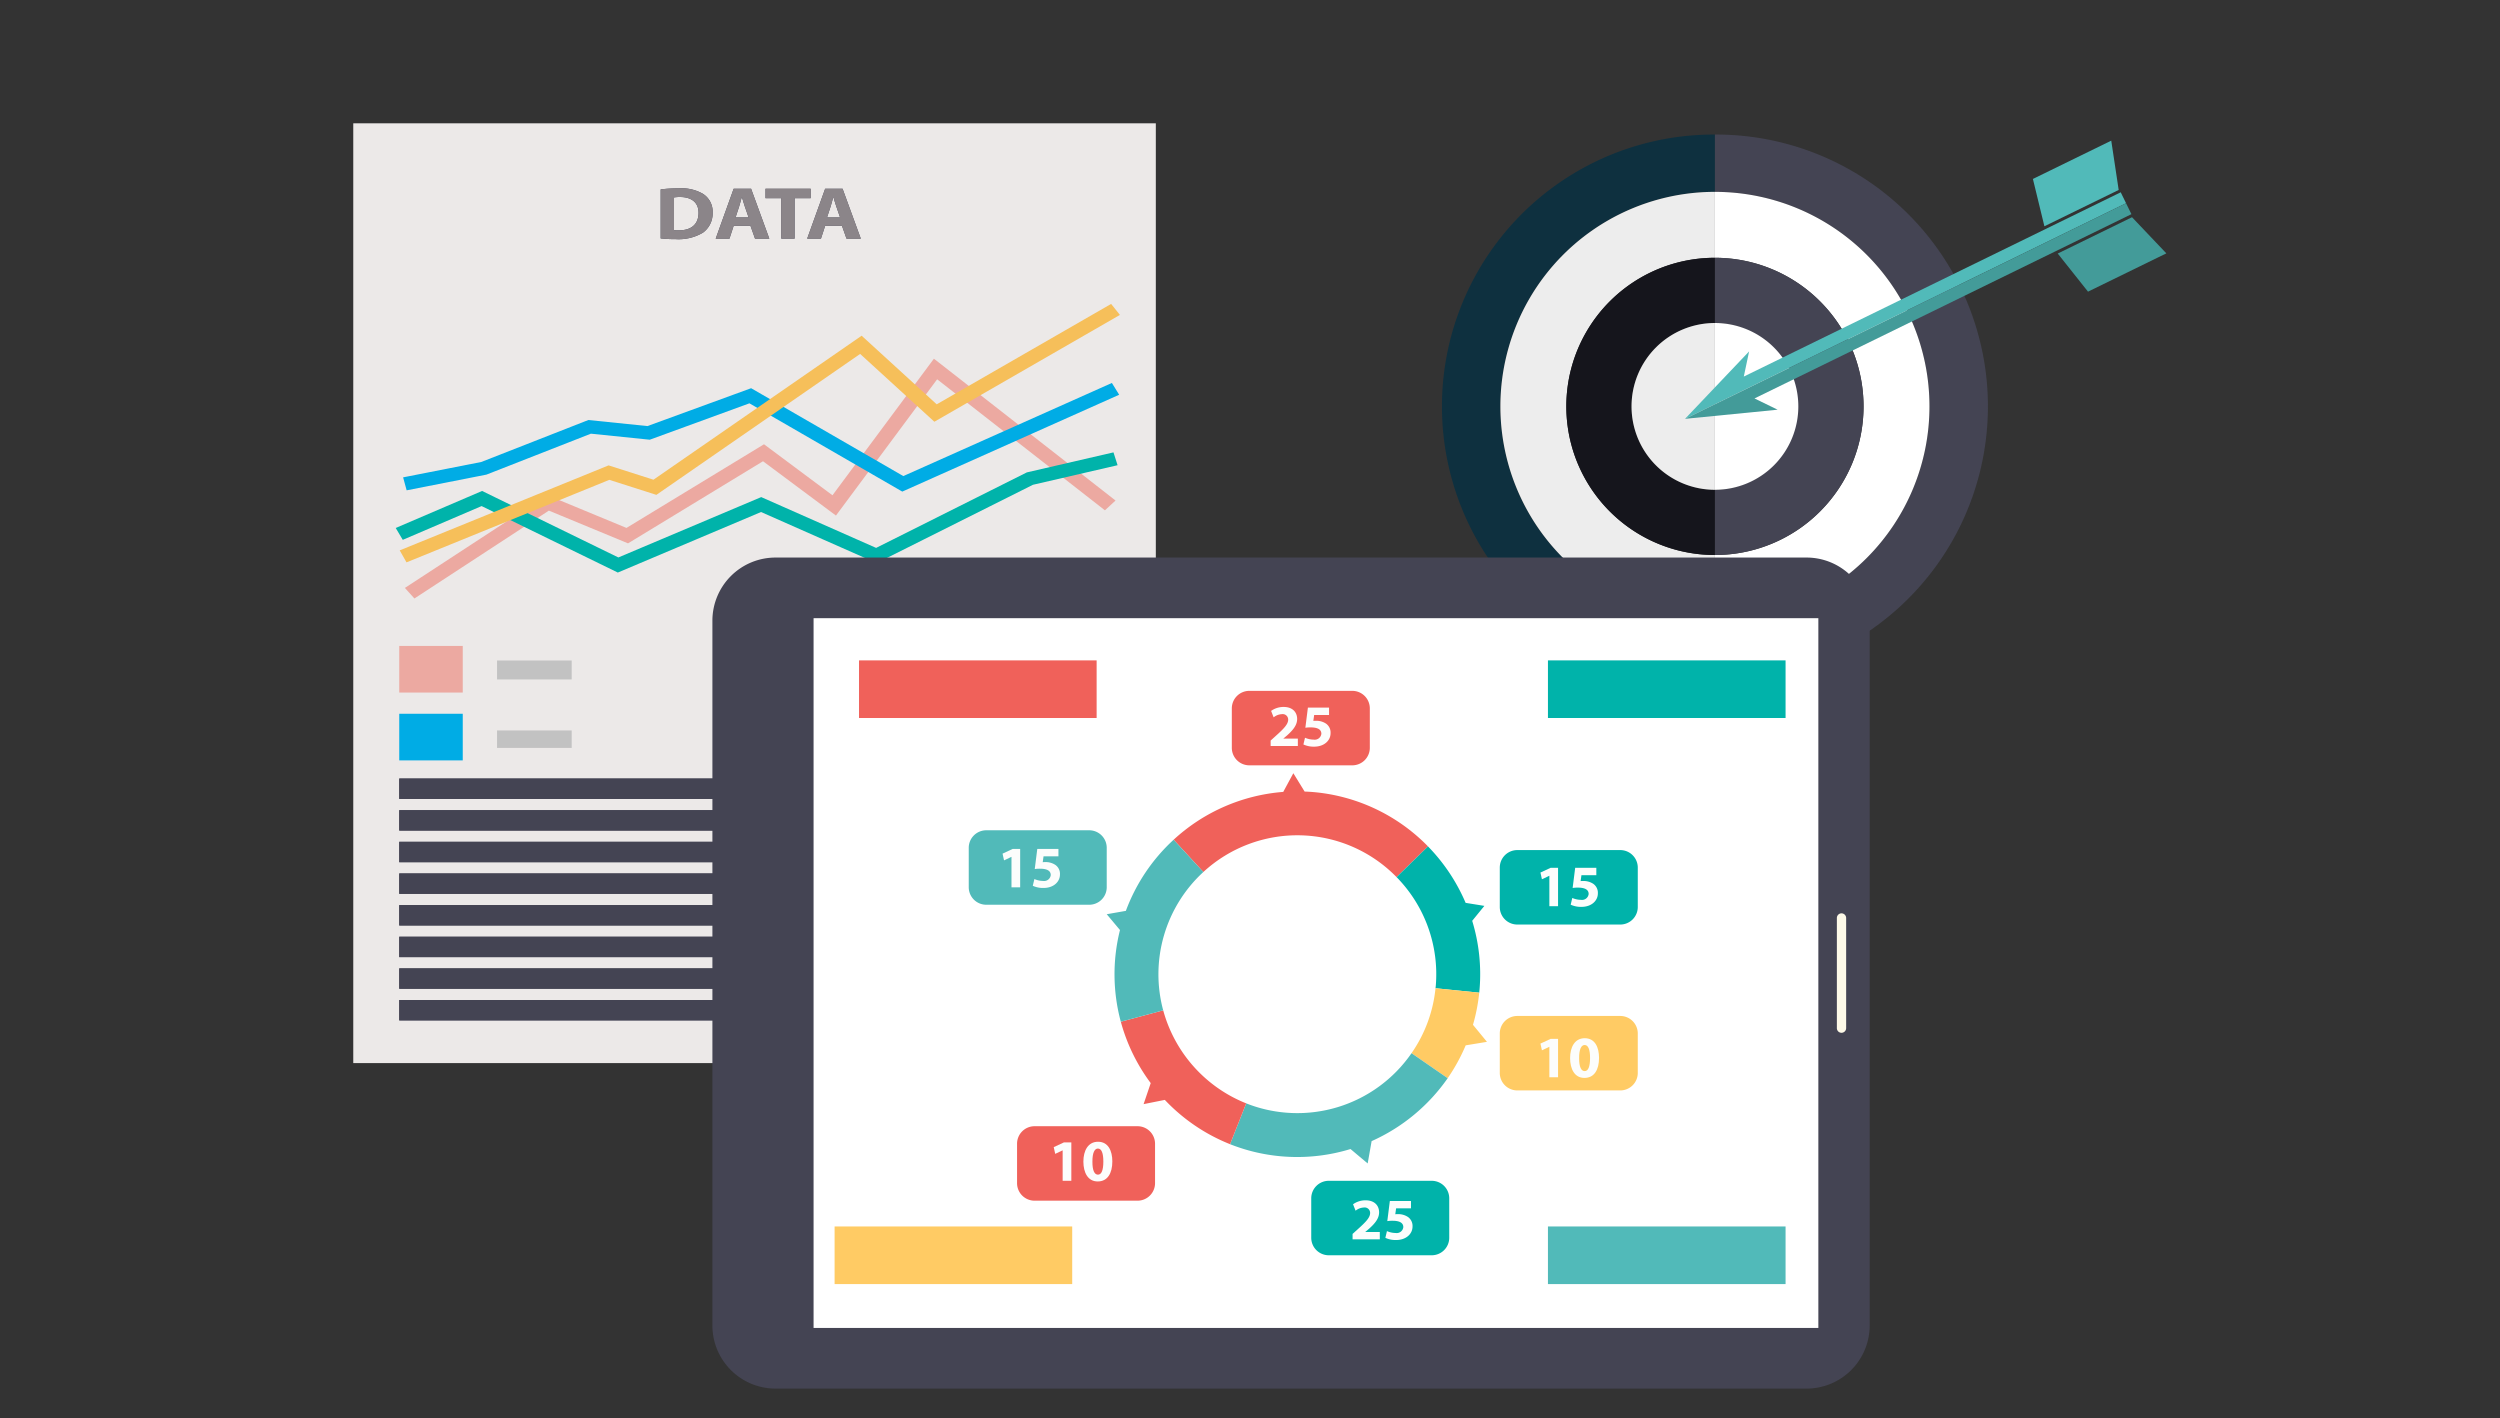 <svg id="Layer_1" data-name="Layer 1" xmlns="http://www.w3.org/2000/svg" viewBox="0 0 537.054 304.653"><rect x="0" y="0" width="537.054" height="304.653" fill="#333333" stroke="none"/><title>ptex-icons-export</title><path d="M322.318,87.303A46.087,46.087,0,0,1,368.405,41.216V28.904a58.401,58.401,0,1,0,0,116.801V133.391A46.087,46.087,0,0,1,322.318,87.303Z" fill="#0e303f"/><path d="M368.405,28.904V41.216a46.087,46.087,0,0,1,0,92.174V145.705A58.401,58.401,0,1,0,368.405,28.904Z" fill="#444453" fill-rule="evenodd"/><path d="M400.331,87.304a31.925,31.925,0,0,1-31.926,31.925v14.161a46.087,46.087,0,0,0,0-92.174V55.377A31.927,31.927,0,0,1,400.331,87.304Z" fill="#fff"/><path d="M322.318,87.303a46.087,46.087,0,0,0,46.088,46.088v-14.161a31.926,31.926,0,0,1,0-63.852V41.216A46.087,46.087,0,0,0,322.318,87.303Z" fill="#ededed"/><path d="M350.49,87.303A17.915,17.915,0,0,1,368.405,69.389V55.377a31.926,31.926,0,0,0,0,63.852V105.218A17.915,17.915,0,0,1,350.49,87.303Z" fill="#15151c" fill-rule="evenodd"/><path d="M400.331,87.304a31.927,31.927,0,0,0-31.926-31.927V69.389a17.915,17.915,0,0,1,0,35.829v14.011A31.925,31.925,0,0,0,400.331,87.304Z" fill="#444453" fill-rule="evenodd"/><path d="M386.32,87.303A17.914,17.914,0,0,0,368.405,69.389v35.829A17.914,17.914,0,0,0,386.32,87.303Z" fill="#fff"/><path d="M350.49,87.303a17.915,17.915,0,0,0,17.915,17.916V69.389A17.915,17.915,0,0,0,350.49,87.303Z" fill="#ededed"/><polygon points="465.378 54.427 458.002 46.663 442.045 54.465 448.549 62.654 465.378 54.427" fill="#439b99"/><polygon points="439.181 48.605 455.139 40.805 453.542 30.215 436.712 38.443 439.181 48.605" fill="#51bab9"/><polygon points="361.981 89.976 456.725 43.658 455.577 41.308 374.606 80.893 375.747 75.486 361.981 89.976" fill="#51bab9"/><polygon points="381.872 88.013 376.903 85.592 457.873 46.007 456.725 43.658 361.981 89.976 381.872 88.013" fill="#439b99"/><rect x="75.889" y="26.49" width="172.406" height="201.885" fill="#ece9e8"/><rect x="85.768" y="167.245" width="74.087" height="4.382" fill="#444453"/><rect x="85.768" y="174.041" width="74.087" height="4.381" fill="#444453"/><rect x="85.768" y="180.837" width="74.087" height="4.384" fill="#444453"/><rect x="85.768" y="187.636" width="74.087" height="4.381" fill="#444453"/><rect x="85.768" y="194.431" width="74.087" height="4.382" fill="#444453"/><rect x="85.768" y="201.229" width="74.087" height="4.381" fill="#444453"/><rect x="85.768" y="208.027" width="74.087" height="4.382" fill="#444453"/><rect x="85.768" y="214.823" width="74.087" height="4.381" fill="#444453"/><rect x="85.768" y="167.245" width="74.087" height="4.382" fill="#444453"/><rect x="85.768" y="174.041" width="74.087" height="4.381" fill="#444453"/><rect x="85.768" y="180.837" width="74.087" height="4.384" fill="#444453"/><rect x="85.768" y="187.636" width="74.087" height="4.381" fill="#444453"/><rect x="85.768" y="194.431" width="74.087" height="4.382" fill="#444453"/><rect x="85.768" y="201.229" width="74.087" height="4.381" fill="#444453"/><rect x="85.768" y="208.027" width="74.087" height="4.382" fill="#444453"/><rect x="85.768" y="214.823" width="74.087" height="4.381" fill="#444453"/><rect x="167.913" y="167.245" width="74.087" height="4.382" fill="#444453"/><rect x="167.913" y="167.245" width="74.087" height="4.382" fill="#444453"/><rect x="167.913" y="174.041" width="74.087" height="4.381" fill="#444453"/><rect x="167.913" y="174.041" width="74.087" height="4.381" fill="#444453"/><rect x="167.913" y="180.837" width="74.087" height="4.384" fill="#444453"/><rect x="167.913" y="180.837" width="74.087" height="4.384" fill="#444453"/><rect x="167.913" y="187.636" width="74.087" height="4.381" fill="#444453"/><rect x="167.913" y="187.636" width="74.087" height="4.381" fill="#444453"/><rect x="167.913" y="194.431" width="74.087" height="4.382" fill="#444453"/><rect x="167.913" y="194.431" width="74.087" height="4.382" fill="#444453"/><rect x="167.913" y="201.229" width="74.087" height="4.381" fill="#444453"/><rect x="167.913" y="201.229" width="74.087" height="4.381" fill="#444453"/><rect x="167.913" y="208.027" width="74.087" height="4.382" fill="#444453"/><rect x="167.913" y="208.027" width="74.087" height="4.382" fill="#444453"/><rect x="167.913" y="214.823" width="74.087" height="4.381" fill="#444453"/><rect x="167.913" y="214.823" width="74.087" height="4.381" fill="#444453"/><rect x="167.913" y="167.245" width="74.087" height="4.382" fill="#8b8589"/><rect x="167.913" y="174.041" width="74.087" height="4.381" fill="#8b8589"/><rect x="167.913" y="180.837" width="74.087" height="4.384" fill="#8b8589"/><rect x="167.913" y="187.636" width="74.087" height="4.381" fill="#8b8589"/><rect x="167.913" y="194.431" width="74.087" height="4.382" fill="#8b8589"/><rect x="167.913" y="201.229" width="74.087" height="4.381" fill="#8b8589"/><rect x="167.913" y="208.027" width="74.087" height="4.382" fill="#8b8589"/><rect x="167.913" y="214.823" width="74.087" height="4.381" fill="#8b8589"/><rect x="85.768" y="138.759" width="13.64" height="10.016" fill="#eca9a1"/><rect x="85.768" y="153.332" width="13.64" height="10.017" fill="#00ace5"/><rect x="165.567" y="138.759" width="13.638" height="10.016" fill="#00b3aa"/><rect x="165.567" y="153.332" width="13.638" height="10.016" fill="#f6bf5a"/><rect x="106.777" y="141.89" width="16.033" height="4.069" fill="#c2c2c2"/><rect x="106.777" y="156.914" width="16.033" height="3.756" fill="#c2c2c2"/><rect x="184.936" y="141.89" width="16.033" height="4.069" fill="#c2c2c2"/><rect x="184.936" y="156.914" width="16.033" height="3.758" fill="#c2c2c2"/><path d="M141.925,40.685a30.077,30.077,0,0,1,3.859-.223,9.206,9.206,0,0,1,5.169,1.146,4.499,4.499,0,0,1,2.136,4.041,5.099,5.099,0,0,1-2.098,4.342,10.234,10.234,0,0,1-5.825,1.386,29.035,29.035,0,0,1-3.242-.16V40.685Zm2.866,8.751a6.354,6.354,0,0,0,.993.046c2.586,0.016,4.271-1.193,4.271-3.755,0.02-2.226-1.515-3.404-3.973-3.404a6.928,6.928,0,0,0-1.291.095v7.017Z" fill="#444453" fill-rule="evenodd"/><path d="M157.606,48.514l-0.899,2.752H153.746l3.86-10.723h3.746l3.915,10.723h-3.072l-0.975-2.752H157.606Zm3.202-1.815-0.786-2.275c-0.225-.635-0.449-1.431-0.635-2.069h-0.04c-0.186.638-.372,1.45-0.58,2.069l-0.748,2.275h2.789Z" fill="#444453" fill-rule="evenodd"/><path d="M167.835,42.577h-3.391V40.543h9.704V42.577h-3.447v8.688h-2.866V42.577Z" fill="#444453" fill-rule="evenodd"/><path d="M177.26,48.514l-0.899,2.752H173.397l3.862-10.723h3.745l3.916,10.723h-3.073l-0.974-2.752h-3.614Zm3.201-1.815-0.785-2.275c-0.225-.635-0.449-1.431-0.638-2.069H179.001c-0.188.638-.377,1.45-0.583,2.069l-0.751,2.275h2.793Z" fill="#444453" fill-rule="evenodd"/><path d="M141.925,40.685a30.077,30.077,0,0,1,3.859-.223,9.206,9.206,0,0,1,5.169,1.146,4.499,4.499,0,0,1,2.136,4.041,5.099,5.099,0,0,1-2.098,4.342,10.234,10.234,0,0,1-5.825,1.386,29.035,29.035,0,0,1-3.242-.16V40.685Zm2.866,8.751a6.354,6.354,0,0,0,.993.046c2.586,0.016,4.271-1.193,4.271-3.755,0.02-2.226-1.515-3.404-3.973-3.404a6.928,6.928,0,0,0-1.291.095v7.017Z" fill="#8b8589"/><path d="M157.606,48.514l-0.899,2.752H153.746l3.86-10.723h3.746l3.915,10.723h-3.072l-0.975-2.752H157.606Zm3.202-1.815-0.786-2.275c-0.225-.635-0.449-1.431-0.635-2.069h-0.04c-0.186.638-.372,1.45-0.58,2.069l-0.748,2.275h2.789Z" fill="#8b8589"/><path d="M167.835,42.577h-3.391V40.543h9.704V42.577h-3.447v8.688h-2.866V42.577Z" fill="#8b8589"/><path d="M177.26,48.514l-0.899,2.752H173.397l3.862-10.723h3.745l3.916,10.723h-3.073l-0.974-2.752h-3.614Zm3.201-1.815-0.785-2.275c-0.225-.635-0.449-1.431-0.638-2.069H179.001c-0.188.638-.377,1.45-0.583,2.069l-0.751,2.275h2.793Z" fill="#8b8589"/><polygon points="89.028 128.567 86.977 126.301 117.508 106.345 134.581 113.409 164.122 95.438 178.832 106.397 200.625 77.056 239.64 107.524 237.359 109.628 201.318 81.481 179.58 110.756 163.911 99.085 134.913 116.726 117.909 109.692 89.028 128.567" fill="#eca9a1"/><polygon points="193.828 105.605 160.992 86.642 139.583 94.46 126.938 93.164 104.497 101.959 87.357 105.333 86.597 102.546 103.4 99.241 126.393 90.228 139.086 91.53 161.358 83.395 194.051 102.273 238.857 82.268 240.422 84.8 193.828 105.605" fill="#00ace5" fill-rule="evenodd"/><polygon points="132.722 122.996 103.459 108.716 86.524 115.972 85.009 113.421 103.563 105.467 132.837 119.754 163.526 106.786 188.21 117.7 220.584 101.481 239.198 97.179 240.081 99.938 221.904 104.141 188.312 120.968 163.49 109.993 132.722 122.996" fill="#00b3aa" fill-rule="evenodd"/><polygon points="87.325 120.808 85.867 118.231 130.735 99.974 140.375 103.052 185.098 72.119 201.223 86.856 238.694 65.288 240.582 67.652 200.722 90.6 184.777 76.03 141.002 106.308 130.892 103.08 87.325 120.808" fill="#f6bf5a"/><path d="M166.611,119.775a13.561,13.561,0,0,0-13.571,13.547V284.752a13.562,13.562,0,0,0,13.571,13.547H388.083a13.56,13.56,0,0,0,13.564-13.547V133.322a13.559,13.559,0,0,0-13.564-13.547H166.611Z" fill="#444453" fill-rule="evenodd"/><rect x="174.773" y="132.8" width="215.848" height="152.471" fill="#fff"/><path d="M394.599,220.867a0.996,0.996,0,0,0,.996 1h0a1.003,1.003,0,0,0,.999-1V197.208a1.009,1.009,0,0,0-.999-1.005h0a1.002,1.002,0,0,0-.996,1.005v23.659Z" fill="#fefae8"/><rect x="332.532" y="141.865" width="51.046" height="12.377" fill="#00b3aa"/><rect x="332.532" y="263.471" width="51.046" height="12.378" fill="#51bab9"/><rect x="179.289" y="263.471" width="51.044" height="12.378" fill="#ffcb64"/><rect x="184.536" y="141.865" width="51.044" height="12.377" fill="#f0615a"/><path d="M281.926,170.137c-0.558-.047-1.111-0.071-1.664-0.092l-1.144-1.859-1.28-2.081-1.164,2.148-1.005,1.865a39.246,39.246,0,0,0-23.545,10.27l3.109,3.38,0.169,0.185,3.103,3.376a29.776,29.776,0,0,1,41.513,1.099l3.282-3.211,0.177-.174,3.289-3.215A39.135,39.135,0,0,0,281.926,170.137Z" fill="#f0615a"/><path d="M317.331,196.496l1.543-1.896-2.415-.388-1.611-.259a39.586,39.586,0,0,0-8.083-12.126l-3.289,3.215-0.177.174-3.282,3.211a29.761,29.761,0,0,1,8.423,23.3c-0.017.193-.041,0.379-0.061,0.567l4.566,0.467,0.249,0.023,4.577,0.466c0.023-.247.05-0.495,0.072-0.748a39.077,39.077,0,0,0-1.583-14.69Z" fill="#00b3aa" fill-rule="evenodd"/><path d="M319.429,223.809l-1.549-1.889-1.452-1.768a39.279,39.279,0,0,0,1.343-6.901l-4.577-.466-0.249-.023-4.566-.467a29.588,29.588,0,0,1-5.153,13.954l3.775,2.613,0.205,0.142,3.786,2.618a39.251,39.251,0,0,0,3.871-7.06l2.154-.354Z" fill="#ffcb64" fill-rule="evenodd"/><path d="M310.992,231.622l-3.786-2.618-0.205-.142-3.775-2.613A29.81,29.81,0,0,1,267.712,237.026l-1.689,4.27-0.094.229-1.688,4.272a39.111,39.111,0,0,0,25.879,1.039l1.813,1.526,1.874,1.572,0.425-2.409,0.422-2.387A39.558,39.558,0,0,0,310.992,231.622Z" fill="#51bab9"/><path d="M249.882,217.04l-4.431,1.193-0.24.065-4.436,1.192a39.299,39.299,0,0,0,6.425,13.185l-0.746,2.199-0.784,2.316,2.397-.479,2.161-.432a39.253,39.253,0,0,0,14.014,9.518l1.688-4.272,0.094-.229,1.689-4.27A29.995,29.995,0,0,1,249.882,217.04Z" fill="#f0615a"/><path d="M258.504,187.329l-3.103-3.376-0.169-.185-3.109-3.38a39.258,39.258,0,0,0-10.262,15.286l-1.703.298-2.408.424,1.57,1.872,1.276,1.523a39.124,39.124,0,0,0,.177,19.7l4.436-1.192,0.24-.065,4.431-1.193A29.822,29.822,0,0,1,258.504,187.329Z" fill="#51bab9"/><path d="M268.386,148.411h22.115a3.765,3.765,0,0,1,3.765,3.765V160.645a3.764,3.764,0,0,1-3.764,3.764H268.384a3.762,3.762,0,0,1-3.762-3.762V152.175A3.764,3.764,0,0,1,268.386,148.411Z" fill="#f0615a"/><path d="M285.447,253.662H307.564a3.764,3.764,0,0,1,3.764,3.764v8.468a3.765,3.765,0,0,1-3.765,3.765H285.448a3.765,3.765,0,0,1-3.765-3.765V257.425A3.763,3.763,0,0,1,285.447,253.662Z" fill="#00b3aa"/><path d="M325.95,182.615h22.115a3.765,3.765,0,0,1,3.765,3.765v8.467a3.765,3.765,0,0,1-3.765,3.765H325.95a3.765,3.765,0,0,1-3.765-3.765v-8.469A3.765,3.765,0,0,1,325.95,182.615Z" fill="#00b3aa"/><path d="M222.248,241.935h22.116a3.765,3.765,0,0,1,3.765,3.765v8.469a3.764,3.764,0,0,1-3.764,3.764h-22.116a3.764,3.764,0,0,1-3.764-3.764v-8.469A3.765,3.765,0,0,1,222.248,241.935Z" fill="#f0615a"/><path d="M325.95,218.251h22.115a3.765,3.765,0,0,1,3.765,3.765v8.468a3.764,3.764,0,0,1-3.764,3.764H325.95a3.765,3.765,0,0,1-3.765-3.765v-8.469A3.765,3.765,0,0,1,325.95,218.251Z" fill="#ffcb64"/><path d="M211.872,178.362h22.113a3.764,3.764,0,0,1,3.764,3.764v8.47a3.763,3.763,0,0,1-3.763,3.763H211.87a3.763,3.763,0,0,1-3.763-3.763v-8.47A3.765,3.765,0,0,1,211.872,178.362Z" fill="#51bab9"/><path d="M272.96,160.258v-1.168l1.064-.964c1.802-1.612,2.679-2.538,2.704-3.502a1.174,1.174,0,0,0-1.359-1.206,2.989,2.989,0,0,0-1.764.685l-0.545-1.384a4.566,4.566,0,0,1,2.704-.85c1.864,0,2.892,1.091,2.892,2.589,0,1.383-1.002,2.487-2.195,3.553l-0.761.634v0.026h3.108v1.587h-5.849Z" fill="#fcfdfc"/><path d="M285.507,153.595h-3.197l-0.177,1.269a3.603,3.603,0,0,1,.533-0.025,3.77,3.77,0,0,1,2.17.597,2.345,2.345,0,0,1,1.002,2.068c0,1.535-1.319,2.894-3.541,2.894a5.244,5.244,0,0,1-2.296-.47l0.342-1.446a4.741,4.741,0,0,0,1.866.406,1.433,1.433,0,0,0,1.648-1.256c0-.85-0.672-1.371-2.322-1.371a7.06,7.06,0,0,0-1.116.076l0.546-4.327h4.542v1.586Z" fill="#fcfdfc"/><path d="M290.562,266.241V265.074l1.066-.964c1.802-1.612,2.678-2.539,2.703-3.504a1.173,1.173,0,0,0-1.357-1.204,2.995,2.995,0,0,0-1.764.685l-0.546-1.383a4.573,4.573,0,0,1,2.703-.851c1.866,0,2.894,1.091,2.894,2.588,0,1.385-1.002,2.489-2.196,3.554l-0.762.634v0.027h3.109v1.586h-5.85Z" fill="#fcfdfc"/><path d="M303.112,259.579h-3.197l-0.178,1.27a3.443,3.443,0,0,1,.532-0.026,3.769,3.769,0,0,1,2.17.598,2.347,2.347,0,0,1,1.003,2.069c0,1.535-1.32,2.893-3.54,2.893a5.221,5.221,0,0,1-2.297-.47l0.341-1.447a4.726,4.726,0,0,0,1.865.408,1.434,1.434,0,0,0,1.651-1.257c0-.85-0.673-1.37-2.322-1.37a7.112,7.112,0,0,0-1.118.075l0.546-4.327h4.543v1.587Z" fill="#fcfdfc"/><path d="M332.837,188.138h-0.025l-1.573.749-0.318-1.446,2.183-1.015h1.6v8.247h-1.866v-6.535Z" fill="#fcfdfc"/><path d="M342.925,188.012h-3.197l-0.177,1.269a3.722,3.722,0,0,1,.533-0.024,3.781,3.781,0,0,1,2.17.596,2.354,2.354,0,0,1,1.002,2.069c0,1.535-1.32,2.894-3.54,2.894a5.265,5.265,0,0,1-2.298-.469l0.343-1.448a4.727,4.727,0,0,0,1.866.406,1.433,1.433,0,0,0,1.649-1.255c0-.851-0.673-1.372-2.322-1.372a7.158,7.158,0,0,0-1.118.077l0.546-4.327h4.543v1.586Z" fill="#fcfdfc"/><path d="M217.286,184.078H217.26l-1.572.75-0.318-1.447,2.182-1.015h1.6v8.249h-1.865v-6.537Z" fill="#fcfdfc"/><path d="M227.374,183.952h-3.199l-0.177,1.27a3.412,3.412,0,0,1,.533-0.027,3.78,3.78,0,0,1,2.17.597,2.347,2.347,0,0,1,1.001,2.068c0,1.535-1.319,2.894-3.54,2.894a5.25,5.25,0,0,1-2.297-.469l0.344-1.447a4.764,4.764,0,0,0,1.865.406,1.435,1.435,0,0,0,1.65-1.256c0-.85-0.673-1.372-2.322-1.372a7.092,7.092,0,0,0-1.116.077l0.545-4.327h4.544v1.587Z" fill="#fcfdfc"/><path d="M228.28,247.125h-0.024l-1.574.751-0.317-1.449,2.182-1.013h1.6v8.248h-1.866v-6.537Z" fill="#fcfdfc"/><path d="M238.953,249.499c0,2.551-1.028,4.302-3.135,4.302-2.133,0-3.071-1.916-3.085-4.251,0-2.385,1.016-4.277,3.148-4.277C238.089,245.273,238.953,247.242,238.953,249.499Zm-4.278.051c-0.013,1.892.445,2.792,1.193,2.792,0.749,0,1.154-.938,1.154-2.819,0-1.827-.393-2.79-1.168-2.79C235.144,246.733,234.662,247.633,234.675,249.549Z" fill="#fcfdfc"/><path d="M332.837,224.884h-0.025l-1.573.748-0.318-1.446,2.183-1.015h1.6v8.247h-1.866v-6.534Z" fill="#fcfdfc"/><path d="M343.509,227.257c0,2.551-1.028,4.302-3.135,4.302-2.133,0-3.072-1.918-3.084-4.252,0-2.385,1.015-4.276,3.147-4.276C342.645,223.03,343.509,224.997,343.509,227.257Zm-4.278.049c-0.012,1.892.445,2.792,1.194,2.792,0.749,0,1.154-.938,1.154-2.816,0-1.828-.393-2.792-1.167-2.792C339.701,224.49,339.22,225.39,339.232,227.306Z" fill="#fcfdfc"/></svg>
